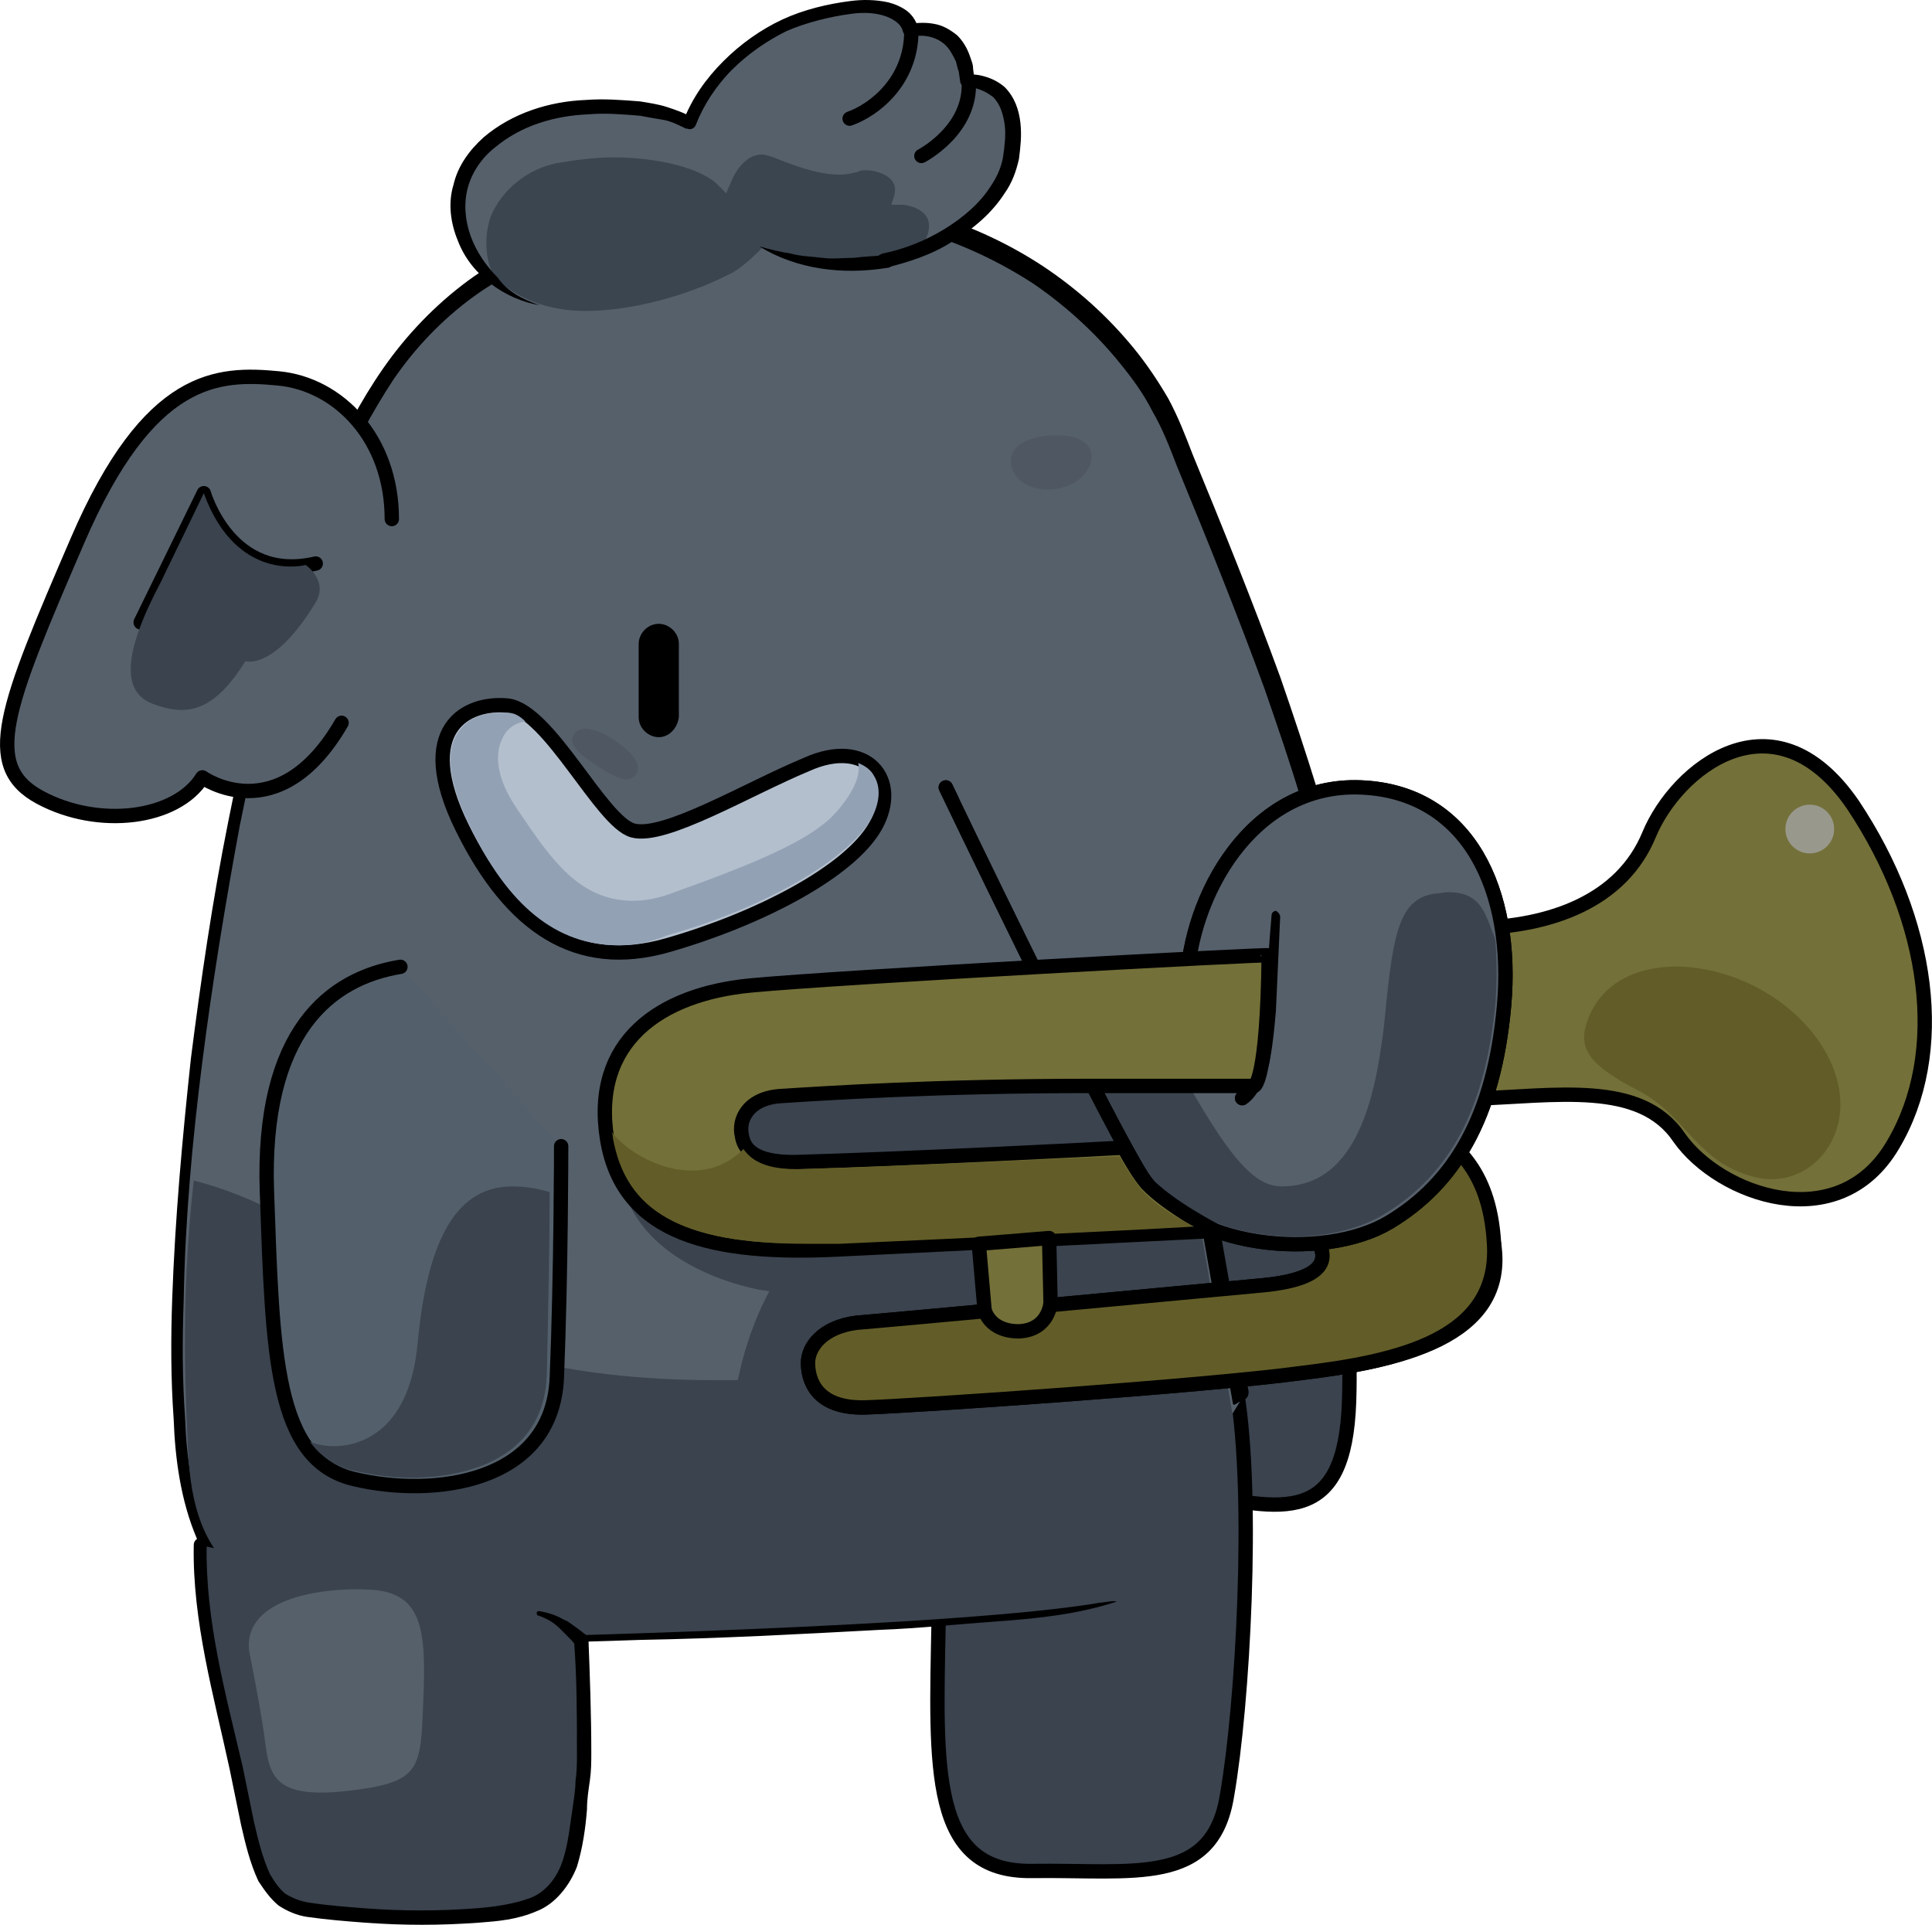 <svg xmlns="http://www.w3.org/2000/svg" height="134.116" width="134.616" viewBox="0 0 134.616 134.116"><path d="M82.7 103.866c6.8 1.5 11 2.4 11.3-6.2.3-8.6-1.8-17.3-1.8-17.3l-13.6 1.1 4.1 22.4z" class="st32" fill="#3a434e" stroke="#000" stroke-linecap="round" stroke-linejoin="round" stroke-miterlimit="10"/><path d="M65.4 112.966c-.2 10.3-.6 17.5 6.5 17.4 7.1-.1 12.6 1.1 13.6-5.3 1.1-6.3 1.9-20.6.7-28" class="st32" fill="#3a434e" stroke="#000" stroke-linecap="round" stroke-linejoin="round" stroke-miterlimit="10"/><path d="M86.4 97.666c-1.4-7.5-4.1-23.2-4.1-23.2s13.2-1.5 10.4-13c-2.7-11.4-7.5-22.6-11-31.1s-14.5-16.9-28.6-15.7c-19.2 1.6-25.6 7-31.6 23.1-5.4 14.4-10.4 47.2-8.9 63.3.8 8.7 5 13.7 14.4 13.5 9.4-.2 39.8-.8 49.8-2.8.3-.1.6-.1.9-.2" class="st33" fill="#56606b"/><path d="M85.9 97.766l-4.1-23.2c0-.3.1-.5.4-.6 2.6-.4 5.3-1.4 7.3-3.1 1-.8 1.9-1.9 2.4-3.1.5-1.2.7-2.5.6-3.9 0-1.3-.4-2.6-.7-4-.3-1.3-.7-2.7-1.1-4-.8-2.7-1.7-5.3-2.6-7.9-1.9-5.2-4-10.4-6.1-15.5-.5-1.3-1-2.6-1.7-3.8-.6-1.2-1.4-2.3-2.3-3.4-1.7-2.1-3.8-4-6-5.5-4.6-3-10-4.7-15.4-4.9-2.7-.1-5.5.3-8.2.6-2.7.4-5.5.9-8.1 1.7-2.6.8-5.1 1.9-7.3 3.5s-4.1 3.6-5.6 5.8c-1.5 2.3-2.8 4.7-3.9 7.3-.6 1.3-1.1 2.5-1.6 3.8-.4 1.3-.9 2.6-1.3 3.9-1.6 5.3-2.8 10.7-3.9 16.1-1 5.4-1.9 10.9-2.6 16.4-.7 5.5-1.2 11-1.3 16.6-.1 2.8-.1 5.5.1 8.3.1 2.8.5 5.5 1.6 8 1 2.5 2.9 4.6 5.4 5.7 2.4 1.1 5.2 1.3 8 1.3 5.6-.1 11.1-.2 16.7-.4 11.1-.4 22.2-.8 33.2-2.3.1 0 .2.1.2.2s0 .2-.1.2c-2.7.9-5.5 1.2-8.3 1.4-2.8.2-5.6.5-8.3.6-5.6.3-11.1.6-16.7.7-5.6.2-11.1.3-16.7.4-2.8.1-5.7-.1-8.4-1.3s-4.7-3.5-5.8-6.2c-1.1-2.6-1.5-5.5-1.6-8.3-.2-2.8-.2-5.6-.1-8.4.2-5.6.7-11.1 1.3-16.7.7-5.5 1.5-11 2.6-16.5s2.3-10.9 3.9-16.3c.4-1.3.9-2.7 1.3-4 .5-1.3 1-2.6 1.6-3.9 1.1-2.6 2.4-5.1 4-7.4 1.6-2.3 3.6-4.4 5.9-6.1 2.3-1.7 4.9-2.8 7.6-3.7 2.7-.8 5.5-1.4 8.2-1.7 2.8-.3 5.5-.7 8.4-.6 5.6.2 11.2 1.9 15.9 5 2.4 1.6 4.5 3.5 6.3 5.7.9 1.1 1.7 2.3 2.4 3.5.7 1.3 1.2 2.6 1.7 3.9 2.1 5.1 4.2 10.3 6.1 15.5.9 2.6 1.8 5.3 2.6 7.9.4 1.3.8 2.7 1.1 4 .3 1.3.7 2.7.8 4.2.1 1.4-.1 2.9-.7 4.3s-1.5 2.5-2.6 3.5c-2.3 1.9-5 2.8-7.9 3.3l.4-.6 4.1 23.2c0 .3-.1.5-.4.6-.3.1-.7.5-.7.2z"/><path d="M26.5 114.066c-4.7 0-7.4-2.1-10-4.4-2.3-2-3.2-4.6-3.4-8.6-.1-2.7-.6-10.0.4-18.8 3.8.9 9.7 3.8 13.4 7.6 5.6 5.7 17.7 6.3 22.7 6.3h1.8l.1-.4s.5-2.6 1.8-5.2l.3-.6-.7-.1c-.4-.1-10.9-1.9-9.7-10.8.7-4.9 13.3-7.9 33.9-7.9 2.2 0 3.8 0 4.2.1l3.5 2.2c-1.5.5-2.6.6-2.6.6l-.5.1.1.5c0 .2 2.8 16.4 4.1 24 0 0-7.9 13.1-8 13-.1-.1-.3-.1-.3-.1-.3 0-.7.1-.9.1-9.9 1.7-39.6 2.4-49.3 2.6l-.9-.2z" class="st34" fill="#3a434e"/><path d="M45.9 51.366c-.7 0-1.4-.6-1.4-1.4v-5.1c0-.7.6-1.4 1.4-1.4.7 0 1.4.6 1.4 1.4v5.1c-.1.8-.7 1.4-1.4 1.4z"/><path d="M72.9 30.366c-3.5.4-2.7 2.9-1.2 3.5 1.5.6 3.7.1 4.3-1.6.4-1.6-1.3-2.1-3.1-1.9z" class="st35" fill="#4f5862"/><path d="M44.3 53.966c-.4.7-1.5.2-2.7-.6-1.2-.8-2.1-1.5-1.6-2.2.4-.7 1.6-.4 2.8.4 1.2.8 2 1.7 1.5 2.4z" class="st34" fill="#4f5862"/><path d="M27.3 36.166c0-5.6-3.7-9.4-7.9-9.8-4.2-.4-9-.3-14 11.3-5 11.6-6.7 15.7-2.6 17.9 4.1 2.2 9.5 1.5 11.3-1.4 0 0 5.3 3.8 9.7-3.8" class="st36" fill="#56606b" stroke="#000" stroke-linecap="round" stroke-linejoin="round" stroke-miterlimit="10"/><path d="M11.2 40.566c-2.7 5.1-2.7 7.7-.5 8.5 2.2.8 4.1.7 6.4-3 0 0 2 .7 4.9-4.1.9-1.5-.7-2.6-.7-2.6s-4.8 1.3-7.1-5l-3 6.2z" class="st34" fill="#3a434e" fill-opacity="0"/><path d="M9.8 43.366l4.4-9s1.8 6.3 7.8 4.9" class="st7" fill="none" stroke="#000" stroke-linecap="round" stroke-linejoin="round" stroke-miterlimit="10"/><path d="M27.9 67.366c-4.9.8-9.7 4.5-9.3 15.7.4 11.2.5 18.7 6.1 20 5.5 1.3 13.8.3 14.1-7.1.3-7.4.3-16.1.3-16.1" class="st36" fill="#53606c" stroke="#000" stroke-linecap="round" stroke-linejoin="round" stroke-miterlimit="10"/><path d="M28.7 102.966c-1.4 0-2.8-.2-4.1-.5-1.2-.3-2.2-.9-3-2 .5.2 1.1.3 1.7.3 1.2 0 5.2-.5 5.8-7.2.7-7.4 2.8-10.9 6.6-10.9.8 0 1.6.1 2.6.4 0 3.4-.1 8.3-.2 12.7-.2 6.7-7.2 7.2-9.4 7.2z" class="st34" fill="#3a434e"/><path d="M50.7 18.966c-5.2 2.9-14.6 4.7-18.1-1.5-3-5.4 2.1-9.7 7.8-10 5.7-.3 7.6 1.2 7.6 1.2s1.9-5.9 9.3-7.7c3.9-1 6-.1 6.2 1.2 0 0 3.6-.9 4 3.5 0 0 3.9-.4 3.1 5.2-.8 5.6-10.6 10.1-17.7 6.4 0 0-1.1 1.2-2.2 1.7z" class="st33" fill="#56606b"/><path d="M40.8 21.666c-2.7 0-4.8-.9-6.3-2.3-.7-1.1-.8-2.9-.3-4.3.8-1.9 2.6-3.3 4.6-3.7 1.2-.2 2.6-.4 3.9-.4 3.3 0 6.2.8 7.3 1.9l.6.6.3-.7s.7-2 2.2-2c.2 0 .5.1.8.2 2.2.9 3.5 1.2 4.6 1.2.5 0 .9-.1 1.3-.2.1-.1.4-.1.6-.1.6 0 1.5.3 1.8.8.2.3.2.6.1 1l-.2.6h.7c.4 0 1.4.2 1.8.9.2.4.2 1-.2 1.7-1.8.8-3.8 1.2-5.7 1.2-2 0-4 0-5.6-.8 0 0-1.2 1.3-2.2 1.8-3.1 1.6-7 2.6-10.1 2.6z" class="st34" fill="#3a434e" fill-opacity=".941"/><path d="M61.8 18.666c-3.1.5-6.3.1-8.9-1.5.7.2 1.5.4 2.2.5.7.2 1.4.2 2.2.3.7.1 1.4 0 2.2 0 .7-.1 1.4-.1 2.2-.2h.1c.3 0 .5.1.6.4-.1.2-.3.5-.6.5z"/><path d="M37.6 21.266c-2.4-.4-4.8-2.1-5.7-4.5-.5-1.2-.7-2.6-.3-3.9.3-1.3 1.1-2.4 2.1-3.3 2-1.7 4.6-2.5 7.1-2.6 1.3-.1 2.5 0 3.8.1.6.1 1.3.2 1.9.4.6.2 1.2.4 1.9.8l-.8.2c.6-1.6 1.6-3 2.8-4.2 1.2-1.2 2.6-2.2 4.1-2.9 1.5-.7 3.2-1.1 4.8-1.3.8-.1 1.7-.1 2.6.1.4.1.9.3 1.3.6s.7.8.8 1.3l-.6-.4c.6-.1 1.2-.1 1.7 0 .6.1 1.1.4 1.6.8.4.4.7.9.9 1.5.1.3.2.5.2.8l.1.8-.5-.4c1 0 1.9.3 2.6.9.7.7 1 1.6 1.1 2.5.1.9 0 1.7-.1 2.5-.2.9-.5 1.7-1 2.4-.9 1.4-2.2 2.5-3.7 3.4-1.4.9-3 1.4-4.6 1.8-.3.1-.5-.1-.6-.4-.1-.3.1-.5.4-.6 1.5-.3 3-.9 4.3-1.7 1.3-.8 2.5-1.8 3.3-3.1.4-.6.7-1.3.8-2 .1-.7.2-1.5.1-2.2-.1-.7-.3-1.4-.8-1.9-.5-.4-1.2-.7-1.8-.7-.3 0-.5-.2-.5-.4l-.1-.7c-.1-.2-.1-.4-.2-.7-.2-.4-.4-.8-.7-1.1-.3-.3-.7-.5-1.1-.6-.4-.1-.9-.1-1.3 0-.3.1-.5-.1-.6-.4-.1-.5-.7-.9-1.4-1.1-.7-.2-1.5-.2-2.2-.1-1.5.2-3.1.6-4.5 1.2-1.4.7-2.7 1.6-3.8 2.7-1.1 1.1-2 2.5-2.5 3.8-.1.3-.4.4-.6.3h-.1c-.4-.2-1-.5-1.5-.6-.6-.1-1.2-.2-1.7-.3-1.2-.1-2.4-.2-3.6-.1-2.4.1-4.7.8-6.5 2.3-.9.7-1.6 1.7-1.9 2.8-.3 1.1-.2 2.3.2 3.4s1.1 2.1 1.9 2.9c.6.9 1.7 1.5 2.9 1.9z"/><path d="M63.5 2.166c0 3.5-2.6 5.5-4.3 6.1m8.3-2.6c.2 3.4-3.3 5.2-3.3 5.2" class="st7" fill="none" stroke="#000" stroke-linecap="round" stroke-linejoin="round" stroke-miterlimit="10"/><path d="M90.3 84.766c2.6 2.3 3 4.3-2.4 4.8-5.3.5-25.7 2.4-28.2 2.6-2.4.3-3.4 1.7-3.4 2.8 0 1.1.5 3.2 4 3.1 3.4-.1 23.8-1.5 30.4-2.4 6.6-.8 14.4-2.4 13.4-9s-5.4-8.7-5.4-8.7l-8.4 6.8z" class="st37" fill="#737039" stroke="#000" stroke-linecap="round" stroke-linejoin="round" stroke-miterlimit="10"/><path d="M90.3 84.766c2.6 2.3 3 4.3-2.4 4.8-5.3.5-25.7 2.4-28.2 2.6-2.4.3-3.4 1.7-3.4 2.8 0 1.1.5 3.2 4 3.1 3.4-.1 23.8-1.5 30.4-2.4 6.6-.8 13.8-2.3 13.4-9-.3-5.5-3.1-7-4.4-8.1-.5-.1-1-.1-1.6-.2l-7.8 6.4z" fill="#625d28" stroke="#000" stroke-linecap="round" stroke-linejoin="round" stroke-miterlimit="10"/><path d="M102.7 64.666c5.4-.1 10.3-1.9 12.2-6.5 1.9-4.6 8.7-10.1 14.2-2.1 5.4 8.1 6.6 17.3 2.8 23.7-3.8 6.5-12.1 3.5-14.9-.5-2.7-4-8.6-2.9-14.5-2.7-5.9.2.2-11.9.2-11.9z" class="st37" fill="#737039" stroke="#000" stroke-linecap="round" stroke-linejoin="round" stroke-miterlimit="10"/><path d="M65.9 54.866s10.2 21.3 13.5 26.8c3.2 5.5 12.9 6.2 17.4 3.5 4.5-2.7 7.3-7.3 8-15.1.7-7.9-2.4-14.9-10-15.2-7.6-.3-11.9 7.6-12.1 13.7" class="st36" fill="#53606c" stroke="#000" stroke-linecap="round" stroke-linejoin="round" stroke-miterlimit="10"/><path d="M65.9 54.866s10.2 21.3 13.5 26.8c3.2 5.5 12.9 6.2 17.4 3.5 4.5-2.7 7.3-7.3 8-15.1.7-7.9-2.4-14.9-10-15.2-7.6-.3-11.9 7.6-12.1 13.7" class="st36" fill="#56606b" stroke="#000" stroke-linecap="round" stroke-linejoin="round" stroke-miterlimit="10"/><path d="M90.2 86.166c-3.7 0-8.3-1.3-10.4-4.8-.9-1.5-2.4-4.3-4.4-8.4l5.9-.1c4 7.4 5.9 9.8 8 9.8 3.9 0 6-3.4 6.9-9.5.2-1.2.3-2.3.4-3.4.5-4.6.9-7.2 3.4-7.5.3 0 .6-.1.9-.1 2.1 0 2.5 1.2 3.1 2.8.1.2.2.5.2.7.1 1.3.1 2.7 0 4.2-.7 7.3-3.1 11.9-7.7 14.7-1.6 1-3.9 1.6-6.3 1.6z" class="st34" fill="#3a434e"/><path d="M89.2 63.866l-.3 6.6c-.1 1.1-.2 2.2-.4 3.3-.1.6-.3 1.1-.5 1.7-.3.5-.6 1.1-1.2 1.5-.2.1-.5.1-.7-.2-.1-.2-.1-.5.2-.7.7-.4 1.1-1.5 1.3-2.5.2-1 .4-2.1.5-3.2.2-2.2.3-4.4.5-6.6 0-.2.2-.3.3-.3.2.1.3.3.3.4z"/><path d="M52.3 68.666c-6.3.6-11.1 3.9-10 10.7 1.1 6.8 7.6 8.1 16 7.7 8.4-.4 26.4-1.3 26.4-1.3s-3.3-1.7-4.8-3.3c-.5-.6-1-1.4-1.6-2.5-1.6.1-15.5.8-22.7 1-3.4.1-3.8-1.2-3.9-1.8-.3-1.2.5-2.7 2.8-2.8 3.1-.2 10.8-.7 21.4-.7h11.5s.9-.3 1-9.1c0-.1-29.8 1.5-36.1 2.1z" class="st37" fill="#737039" stroke="#000" stroke-linecap="round" stroke-linejoin="round" stroke-miterlimit="10"/><path d="M56.2 86.666c-8.8 0-12.6-2.3-13.5-7.4 0-.1 0-.2-.1-.4 1.2 1.5 3.5 2.7 5.6 2.7 1.4 0 2.6-.5 3.6-1.5.5.7 1.4 1.4 3.7 1.4h.4c6.9-.2 19.5-.8 22.1-.9.6 1.1 1.2 1.9 1.6 2.4.9 1 2.4 1.9 3.6 2.5-5 .3-18.1.9-24.7 1.2h-2.3z" class="st39" fill="#625d28"/><path d="M44.1 57.866c-2.2-.6-5.8-8.3-8.7-8.7-2.9-.3-6.6 1.6-3.2 8.5 3.4 6.9 8 10 14.3 8.2 6.3-1.8 12.7-5.1 14.5-8.3 1.8-3.2-.6-6.2-4.8-4.3-4.1 1.7-9.9 5.2-12.1 4.6z" fill="#b3bfcd" stroke="#000" stroke-linecap="round" stroke-linejoin="round" stroke-miterlimit="10"/><path d="M43.1 65.866c-4.3 0-7.7-2.7-10.4-8.4-1.4-2.8-1.7-5.1-.8-6.4.8-1.3 2.3-1.4 2.9-1.4h.6c.4 0 .8.2 1.2.6-.7.1-1.3.5-1.6 1.2-.6 1.2-.3 2.9.9 4.7l.4.6c2.1 3.1 4.1 6 7.8 6 .9 0 1.9-.2 2.9-.6 5.6-2 9.4-3.6 11.1-5.4 1.2-1.3 1.9-2.6 1.7-3.6.5.2.9.5 1.1.9.5.8.4 1.9-.2 3-1.6 2.8-7.4 6.2-14.2 8.1-1.2.5-2.3.7-3.4.7z" class="st35" fill="#93a1b5"/><path d="M13.9 107.666c-.1 5.1 1.3 10.2 2.3 14.8 1.3 5.5 1.3 10.1 5.2 10.7 3.9.6 10.1.9 14.4 0 4.3-.9 4.1-5.2 4.5-8.2.4-3.1 0-10.7 0-10.7s-1.1-1.4-3-1.9" class="st34" fill="#3a434e"/><path d="M14.4 107.666c-.1 5.2 1.3 10.3 2.5 15.4l.8 3.9c.3 1.3.6 2.5 1.1 3.6.3.5.6 1 1.1 1.4.5.3 1 .5 1.6.6 1.3.2 2.6.3 3.9.4 2.6.2 5.2.2 7.8 0 1.3-.1 2.6-.3 3.7-.7 1.1-.4 1.9-1.4 2.3-2.6.4-1.2.5-2.4.7-3.7.1-.7.2-1.3.2-1.9.1-.6.1-1.3.1-1.9 0-2.6 0-5.2-.2-7.8l.1.3c-.1-.2-.3-.4-.5-.6l-.6-.6c-.4-.4-.9-.7-1.5-.9-.1 0-.1-.1-.1-.2s.1-.1.2-.1c.6.1 1.2.3 1.7.6.3.1.5.3.8.5.3.2.5.4.8.6.1.1.1.2.1.2.1 2.6.2 5.3.2 7.9 0 .7 0 1.3-.1 2s-.2 1.3-.2 2c-.1 1.3-.3 2.7-.7 4-.5 1.3-1.5 2.6-2.8 3.1-1.4.6-2.7.7-4 .8-2.7.2-5.3.2-8 0-1.3-.1-2.6-.2-4-.4-.7-.1-1.4-.4-2-.8-.6-.5-1-1.1-1.4-1.7-.6-1.3-.9-2.6-1.2-3.9l-.8-3.9c-1.1-5.1-2.6-10.3-2.5-15.6 0-.3.2-.5.5-.5.2 0 .4.2.4.5z"/><path d="M68.2 86.666l.4 4.6s.3 1.5 2.4 1.5c2.1-.1 2.2-2 2.2-2l-.1-4.5-4.9.4z" class="st37" fill="#737039" stroke="#000" stroke-linecap="round" stroke-linejoin="round" stroke-miterlimit="10"/><path d="M110.5 71.466c-.5 1.8.5 2.9 3.8 4.6 3.3 1.8 4 5.1 8.2 6 4.3.9 8.2-4.5 3.8-10.1-4.5-5.6-14.1-6.5-15.8-.5z" class="st39" fill="#625d28"/><circle r="1.7" cy="57.766" cx="126.1" fill="#99988c"/><path d="M17.4 115.266s.8 3.9 1.1 6.3c.3 2.4.9 3.8 5.9 3.2 5-.6 4.9-1.5 5.1-6.4.2-4.9-.1-7.4-3.7-7.6-3.6-.2-9.1.7-8.4 4.5z" class="st33" fill="#56606b"/><path fill="#3a434e" class="st34" d="M11.2 40.566c-2.7 5.1-2.7 7.7-.5 8.5 2.2.8 4.1.7 6.4-3 0 0 2 .7 4.9-4.1.9-1.5-.7-2.6-.7-2.6s-4.8 1.3-7.1-5l-3 6.2z"/></svg>